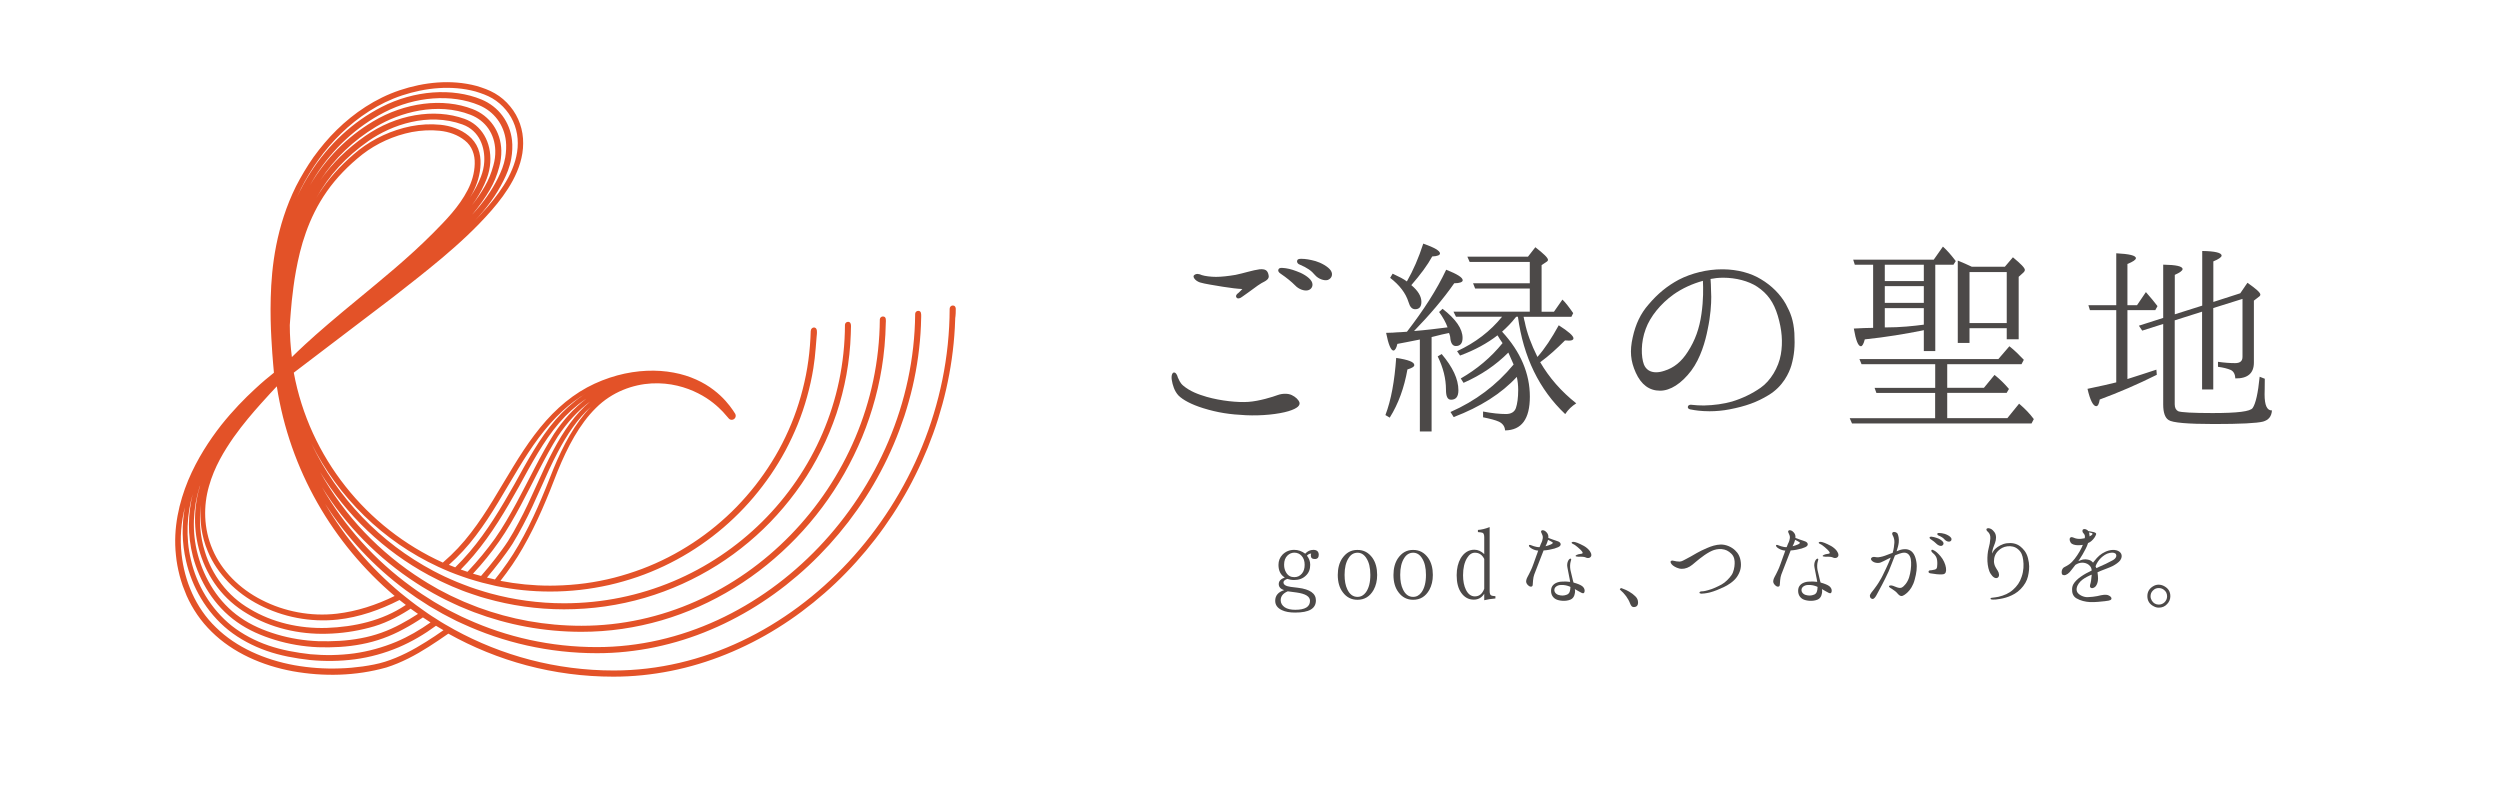 <?xml version="1.0" encoding="utf-8"?>
<!-- Generator: Adobe Illustrator 18.0.0, SVG Export Plug-In . SVG Version: 6.00 Build 0)  -->
<!DOCTYPE svg PUBLIC "-//W3C//DTD SVG 1.1//EN" "http://www.w3.org/Graphics/SVG/1.1/DTD/svg11.dtd">
<svg version="1.1" id="レイヤー_1" xmlns="http://www.w3.org/2000/svg" xmlns:xlink="http://www.w3.org/1999/xlink" x="0px"
	 y="0px" width="360px" height="114px" viewBox="0 0 360 114" style="enable-background:new 0 0 360 114;" xml:space="preserve">
<style type="text/css">
	.st0{fill:#4C4948;}
	.st1{fill:#E35228;}
</style>
<g>
	<g>
		<g>
			<path class="st0" d="M170.37,55.52c0.98,0.83,2.17,1.27,3.4,1.63c2.03,0.58,4.49,0.83,6.01,0.72c1.56-0.11,3.51-0.72,4.2-0.98
				c0.69-0.25,1.52-0.25,2.03,0c0.54,0.25,1.01,0.69,1.12,1.09c0.07,0.36-0.18,0.8-1.59,1.23c-1.45,0.43-3.8,0.69-6.15,0.58
				c-2.28-0.11-4.02-0.36-6.12-1.01c-1.74-0.54-2.93-1.2-3.55-1.81c-0.62-0.65-0.87-1.56-0.98-2.24c-0.11-0.65,0.07-1.05,0.29-1.09
				c0.29-0.04,0.51,0.4,0.58,0.72C169.76,54.65,169.9,55.12,170.37,55.52z M178.9,41.62c-0.8-0.04-1.59-0.14-2.82-0.33
				c-1.27-0.22-2.57-0.4-3.29-0.62c-0.72-0.25-1.05-0.8-0.87-1.01c0.33-0.33,0.76-0.22,1.16-0.04c0.43,0.14,1.3,0.25,2.03,0.25
				c0.72,0,1.77-0.11,2.82-0.29c1.09-0.22,2.53-0.69,3.44-0.8c0.83-0.07,1.16,0.14,1.3,0.8c0.18,0.62-0.4,0.87-1.01,1.19
				c-0.43,0.25-0.65,0.43-1.16,0.8c-0.47,0.33-1.12,0.83-1.56,1.12c-0.4,0.33-0.69,0.33-0.83,0.22c-0.22-0.22-0.11-0.4,0.04-0.58
				C178.32,42.23,178.9,41.62,178.9,41.62z M186.51,41.11c-0.54-0.54-1.2-1.09-2.1-1.7c-0.29-0.18-0.43-0.43-0.29-0.65
				c0.11-0.22,0.43-0.18,0.58-0.18c0.62,0.04,1.23,0.18,1.99,0.47c0.76,0.25,1.81,0.83,2.17,1.45c0.33,0.58,0.04,1.16-0.51,1.3
				C187.84,41.94,187.01,41.65,186.51,41.11z M189.37,39.62c-0.54-0.65-1.12-1.05-2.21-1.52c-0.33-0.11-0.47-0.43-0.33-0.65
				c0.07-0.18,0.4-0.18,0.58-0.18c0.58,0,1.23,0.11,2.03,0.33c0.76,0.22,1.85,0.8,2.21,1.38c0.36,0.58,0.07,1.16-0.47,1.34
				C190.7,40.46,189.84,40.17,189.37,39.62z"/>
			<path class="st0" d="M199.5,59.77c0.83-2.18,1.32-4.93,1.55-8.23c1.75,0.26,2.61,0.59,2.61,1.03c0,0.23-0.33,0.43-0.99,0.63
				c-0.46,2.61-1.29,4.93-2.55,6.94L199.5,59.77z M202.6,47.77c2.38-3.08,4.3-6.05,5.65-8.93c1.59,0.63,2.38,1.12,2.38,1.52
				c0,0.26-0.43,0.43-1.22,0.43c-1.59,2.28-3.54,4.56-5.79,6.88c1.65-0.13,3.27-0.33,4.83-0.53c-0.26-0.73-0.69-1.49-1.22-2.21
				l0.5-0.46c1.92,1.49,2.88,2.88,2.88,4.2c0,0.76-0.33,1.16-0.96,1.16c-0.43,0-0.69-0.33-0.79-0.99c0-0.17-0.03-0.46-0.2-0.89
				c-0.56,0.1-1.39,0.3-2.51,0.59v13.59h-1.69V48.89c-1.55,0.3-2.61,0.53-3.24,0.63c-0.13,0.63-0.36,0.96-0.56,0.96
				c-0.36,0-0.73-0.86-1.06-2.55c0.03,0,0.36,0,0.96-0.03c0.43-0.03,0.86-0.07,1.16-0.07L202.6,47.77z M204.95,35.08
				c1.59,0.56,2.41,1.03,2.41,1.42c0,0.23-0.36,0.4-1.12,0.43c-0.66,1.22-1.69,2.61-3.01,4.13c0.99,0.83,1.45,1.62,1.45,2.41
				c0,0.69-0.3,1.06-0.89,1.06c-0.46,0-0.76-0.33-0.96-1.02c-0.4-1.29-1.29-2.45-2.65-3.5l0.36-0.6c0.93,0.43,1.62,0.79,2.05,1.12
				C203.5,38.94,204.29,37.13,204.95,35.08z M207.6,50.98c1.59,1.89,2.41,3.6,2.41,5.22c0,0.93-0.36,1.36-1.06,1.36
				c-0.5,0-0.73-0.46-0.73-1.45c0-1.59-0.4-3.17-1.19-4.79L207.6,50.98z M220.29,44.89v-3.34h-7.87l-0.3-0.76h8.17v-3.07h-8.66
				l-0.33-0.76h8.73l1.06-1.36c1.19,0.93,1.82,1.52,1.82,1.82c0,0.1-0.07,0.17-0.13,0.23l-0.79,0.53v6.71h1.78l1.22-1.75
				c0.43,0.4,0.93,1.06,1.55,1.95l-0.26,0.53h-6.88c0.07,0.33,0.1,0.59,0.17,0.76c0.3,1.55,0.93,3.21,1.82,5.02
				c1.06-1.19,2.05-2.71,3.07-4.56c1.39,0.89,2.12,1.52,2.12,1.88c0,0.2-0.2,0.33-0.63,0.33c-0.26,0-0.43-0.03-0.59-0.03
				c-1.16,1.16-2.31,2.22-3.57,3.14c1.29,2.21,3.01,4.2,5.19,5.92c-0.63,0.4-1.16,0.89-1.59,1.55c-3.74-3.54-6.02-8.2-6.81-14.02
				h-0.23l-0.13,0.13c-0.56,0.73-1.22,1.39-1.92,2.02c2.68,2.91,4,6.05,4,9.36c0,3.21-1.19,4.83-3.57,4.86
				c-0.03-0.56-0.33-0.99-0.89-1.26c-0.5-0.23-1.29-0.43-2.28-0.63v-0.83c1.32,0.26,2.45,0.36,3.31,0.36c0.73,0,1.22-0.3,1.42-0.86
				c0.2-0.6,0.33-1.46,0.33-2.61c0-0.66-0.07-1.29-0.2-1.88c-2.22,2.41-5.26,4.33-9.09,5.79l-0.46-0.73
				c3.6-1.59,6.61-3.84,9.09-6.84c-0.17-0.36-0.4-0.93-0.76-1.72c-1.79,1.79-3.9,3.24-6.45,4.36l-0.4-0.63
				c2.31-1.32,4.33-3.01,6.02-5.09c-0.07-0.1-0.2-0.3-0.4-0.59c-0.13-0.26-0.26-0.4-0.33-0.53c-1.45,1.12-3.24,2.12-5.39,2.91
				l-0.43-0.63c2.64-1.22,4.79-2.88,6.48-4.96h-6.64l-0.36-0.73H220.29z"/>
			<path class="st0" d="M258.39,47.95c-0.13-1.83-0.53-2.87-1.23-4.16c-0.79-1.41-2.06-2.68-3.58-3.58
				c-1.44-0.89-3.36-1.4-5.41-1.43c-0.07,0-0.13,0-0.2,0c-2.12,0-4.39,0.55-6.23,1.5c-1.67,0.9-3.02,2-4.35,3.57
				c-1.14,1.3-1.86,2.81-2.28,4.73c-0.44,1.96-0.32,3.39,0.44,5.08c0.78,1.73,1.95,2.6,3.5,2.6c1.48,0,3.07-1.02,4.48-2.87
				c1.37-1.83,2.05-4.27,2.38-5.98c0.42-1.96,0.51-3.62,0.51-4.66c-0.01-0.29-0.02-0.61-0.03-0.92c-0.01-0.59-0.03-1.21-0.07-1.66
				c0.15-0.02,0.31-0.05,0.46-0.07c0.13-0.02,0.26-0.04,0.38-0.06c0.32-0.03,0.65-0.05,0.98-0.05c1.83,0,3.66,0.48,4.89,1.29
				c1.5,1,2.39,2.25,2.97,4.18c0.6,2,0.75,3.82,0.44,5.58c-0.32,1.87-1.48,3.8-2.9,4.79c-1.21,0.85-2.64,1.54-4.12,1.99
				c-1.2,0.34-2.6,0.54-4.06,0.57c-0.58,0-1.2-0.03-1.79-0.1c-0.03,0-0.06-0.01-0.09-0.01c-0.25,0-0.43,0.14-0.43,0.31
				c-0.01,0.07,0,0.14,0.05,0.2c0.08,0.1,0.24,0.17,0.46,0.19c0.44,0.09,1.36,0.24,2.6,0.24c0.97,0,1.94-0.09,2.88-0.27
				c2.38-0.46,3.96-1.04,5.61-2.04c2.13-1.27,2.99-3.24,3.31-4.3C258.38,51.11,258.49,49.89,258.39,47.95z M245.01,45.2
				c-0.29,2.09-0.91,3.82-1.96,5.44c-0.92,1.45-2,2.33-3.4,2.76c-0.42,0.14-0.81,0.21-1.17,0.21c-0.85,0-1.46-0.39-1.76-1.13
				c-0.4-1.08-0.48-3.14,0.27-5.13c0.64-1.76,2.14-3.62,4.02-4.96c1.22-0.86,2.68-1.53,4.21-1.95
				C245.27,41.53,245.3,43.19,245.01,45.2z"/>
			<path class="st0" d="M280.4,52.43v3.41h5.29l1.52-1.85c0.76,0.59,1.46,1.29,2.08,2.02l-0.33,0.56h-8.56v3.64h8.66l1.69-2.08
				c0.86,0.73,1.55,1.45,2.12,2.22l-0.33,0.63h-25.85l-0.33-0.76h12.3v-3.64h-8.46l-0.26-0.73h8.73v-3.41h-10.61l-0.3-0.73h20
				l1.59-1.85c0.76,0.59,1.42,1.26,2.08,1.95l-0.33,0.63H280.4z M278.68,38.12v12.43h-1.65v-3.01l-0.3,0.07
				c-2.35,0.46-5.03,0.93-8.2,1.26c-0.17,0.66-0.36,0.99-0.56,0.99c-0.4,0-0.73-0.86-1.02-2.55l1.49-0.07l1.29-0.03v-9.09h-2.64
				l-0.23-0.73h11.6l1.32-1.88c0.63,0.56,1.22,1.26,1.85,2.08l-0.33,0.53H278.68z M277.03,38.12h-5.62v2.35h5.62V38.12z
				 M277.03,43.61v-2.41h-5.62v2.41H277.03z M277.03,44.37h-5.62v2.78h0.1c2.18,0,4-0.2,5.52-0.4V44.37z M288.7,38.41l1.16-1.36
				c1.12,0.93,1.72,1.52,1.72,1.82c0,0.13-0.1,0.3-0.3,0.46l-0.59,0.53v8.99h-1.72v-1.59h-5.36v2.12h-1.69V37.52
				c0.73,0.3,1.39,0.59,2.02,0.89H288.7z M283.61,39.18v7.34h5.36v-7.34H283.61z"/>
			<path class="st0" d="M306.35,44.66v9.92c1.38-0.45,2.76-0.87,4.17-1.35l0.06,0.74c-2.7,1.35-5.46,2.54-8.22,3.56
				c-0.1,0.64-0.26,0.96-0.51,0.96c-0.42,0-0.87-0.83-1.25-2.5c1.89-0.39,3.27-0.71,4.14-0.93v-10.4h-3.79l-0.22-0.71h4.01v-7.48
				c1.89,0.1,2.83,0.32,2.83,0.71c0,0.22-0.42,0.51-1.22,0.83v5.94h1.38l1.28-1.89c0.67,0.77,1.22,1.41,1.67,2.02l-0.32,0.58H306.35
				z M313.16,46.13v12.1c0,0.51,0.19,0.83,0.51,0.99c0.42,0.16,2.05,0.26,4.94,0.26c3.56,0,5.46-0.22,5.78-0.74
				c0.42-0.61,0.77-2.12,1-4.49l0.74,0.29c0,1.28-0.03,2.05-0.03,2.25c0,1.57,0.35,2.34,1.06,2.31c-0.06,0.87-0.48,1.38-1.28,1.61
				c-0.9,0.23-3.24,0.35-7.06,0.35c-3.79,0-6-0.19-6.55-0.58c-0.51-0.32-0.77-1.09-0.77-2.22V46.65l-3.02,0.96l-0.48-0.71l3.5-1.12
				v-7.67c1.86,0.03,2.79,0.23,2.79,0.64c0,0.22-0.39,0.51-1.12,0.83v5.68l3.95-1.25v-7.87c1.86,0.03,2.79,0.26,2.79,0.67
				c0,0.22-0.42,0.51-1.19,0.83v5.84l3.88-1.25l1.03-1.51c1.25,0.87,1.86,1.41,1.86,1.7c0,0.1-0.06,0.22-0.22,0.32l-0.71,0.55v8.92
				c0,1.54-0.9,2.31-2.67,2.28c-0.03-0.61-0.26-1.03-0.67-1.22c-0.45-0.19-1.06-0.35-1.83-0.45V52.1c0.9,0.13,1.73,0.19,2.47,0.19
				c0.71,0,1.06-0.29,1.06-0.9v-8.35l-4.21,1.32v11.72h-1.61v-11.2L313.16,46.13z"/>
		</g>
	</g>
	<g>
		<path class="st0" d="M184.1,81.34c0-0.57,0.19-1.06,0.58-1.47c0.46-0.46,1.01-0.69,1.69-0.69c0.57,0,1.1,0.19,1.58,0.55
			c0.33-0.36,0.71-0.55,1.18-0.55c0.5,0,0.77,0.25,0.77,0.72c0,0.39-0.19,0.6-0.57,0.6c-0.39,0-0.57-0.17-0.57-0.52
			c0-0.11,0.02-0.21,0.05-0.27c-0.25,0-0.46,0.13-0.61,0.31c0.31,0.39,0.47,0.82,0.47,1.31c0,0.65-0.2,1.17-0.65,1.58
			c-0.43,0.41-0.98,0.61-1.67,0.61c-0.36,0-0.69-0.06-0.98-0.16c-0.36,0.13-0.55,0.3-0.55,0.5c0,0.35,0.35,0.55,1.04,0.65l1.06,0.13
			c1.72,0.21,2.57,0.82,2.57,1.81c0,1.2-0.99,1.76-2.99,1.76c-0.79,0-1.4-0.11-1.91-0.35c-0.65-0.31-0.96-0.76-0.96-1.35
			c0-0.74,0.43-1.26,1.28-1.53c-0.52-0.17-0.77-0.47-0.77-0.88c0-0.43,0.3-0.74,0.87-0.94C184.4,82.79,184.1,82.17,184.1,81.34z
			 M185.44,85.15c-0.68,0.28-1.02,0.71-1.02,1.28c0,0.43,0.21,0.76,0.58,1.02c0.38,0.25,0.9,0.36,1.51,0.36
			c1.42,0,2.13-0.43,2.13-1.29c0-0.63-0.65-1.02-1.92-1.2L185.44,85.15z M185.41,79.98c-0.33,0.31-0.5,0.76-0.5,1.34
			c0,0.46,0.11,0.82,0.3,1.13c0.27,0.46,0.66,0.66,1.17,0.66c0.46,0,0.8-0.17,1.1-0.52c0.27-0.32,0.39-0.74,0.39-1.26
			c0-0.54-0.14-0.96-0.44-1.29c-0.27-0.3-0.63-0.46-1.06-0.46C186.01,79.59,185.69,79.72,185.41,79.98z"/>
		<path class="st0" d="M197.65,80.36c0.44,0.63,0.66,1.46,0.66,2.43c0,0.83-0.17,1.54-0.51,2.16c-0.54,0.95-1.31,1.42-2.33,1.42
			c-0.86,0-1.57-0.36-2.09-1.06c-0.5-0.65-0.74-1.48-0.74-2.52c0-0.96,0.22-1.76,0.64-2.39c0.56-0.8,1.25-1.21,2.17-1.21
			C196.37,79.18,197.09,79.57,197.65,80.36z M194.18,80.39c-0.37,0.58-0.56,1.37-0.56,2.39c0,0.85,0.13,1.54,0.39,2.08
			c0.34,0.73,0.83,1.09,1.47,1.09c0.49,0,0.89-0.22,1.21-0.66c0.42-0.58,0.64-1.42,0.64-2.5c0-1.04-0.19-1.83-0.57-2.41
			c-0.32-0.52-0.76-0.79-1.26-0.79C194.94,79.59,194.5,79.86,194.18,80.39z"/>
		<path class="st0" d="M205.67,80.36c0.44,0.63,0.66,1.46,0.66,2.43c0,0.83-0.17,1.54-0.51,2.16c-0.54,0.95-1.31,1.42-2.33,1.42
			c-0.86,0-1.57-0.36-2.09-1.06c-0.5-0.65-0.74-1.48-0.74-2.52c0-0.96,0.22-1.76,0.64-2.39c0.56-0.8,1.25-1.21,2.17-1.21
			C204.39,79.18,205.11,79.57,205.67,80.36z M202.19,80.39c-0.37,0.58-0.56,1.37-0.56,2.39c0,0.85,0.13,1.54,0.39,2.08
			c0.34,0.73,0.83,1.09,1.47,1.09c0.49,0,0.89-0.22,1.21-0.66c0.42-0.58,0.64-1.42,0.64-2.5c0-1.04-0.19-1.83-0.57-2.41
			c-0.32-0.52-0.76-0.79-1.26-0.79C202.95,79.59,202.51,79.86,202.19,80.39z"/>
		<path class="st0" d="M212.82,76.31c0.49-0.03,1.06-0.16,1.69-0.41v9.23c0,0.33,0.08,0.54,0.22,0.61c0.09,0.05,0.3,0.1,0.61,0.11
			v0.33c-0.58,0.05-1.12,0.13-1.61,0.25v-0.93c-0.36,0.57-0.87,0.85-1.51,0.85c-0.74,0-1.34-0.33-1.8-0.98
			c-0.44-0.61-0.66-1.46-0.66-2.54c0-0.99,0.21-1.8,0.57-2.43c0.49-0.82,1.15-1.24,1.98-1.24c0.52,0,0.99,0.22,1.42,0.63v-2.43
			c0-0.35-0.08-0.55-0.22-0.63c-0.11-0.05-0.35-0.09-0.69-0.11V76.31z M213.73,80.49c-0.3-0.6-0.74-0.9-1.34-0.9
			c-0.44,0-0.82,0.25-1.13,0.76c-0.38,0.61-0.58,1.45-0.58,2.49c0,0.83,0.14,1.53,0.41,2.08c0.31,0.63,0.74,0.96,1.29,0.96
			c0.63,0,1.07-0.36,1.35-1.1V80.49z"/>
		<path class="st0" d="M219.8,83.94c-0.1-0.24,0.01-0.57,0.15-0.84c0.15-0.26,0.28-0.54,0.47-0.93c0.21-0.37,0.59-1.52,0.79-2.07
			c0.1-0.23,0.19-0.53,0.29-0.82c-0.06-0.01-0.13-0.01-0.19-0.01c-0.32-0.06-0.57-0.16-0.85-0.34c-0.22-0.15-0.35-0.32-0.28-0.43
			c0.07-0.09,0.31,0,0.43,0.06c0.18,0.07,0.34,0.13,0.65,0.19c0.12,0.03,0.25,0.04,0.44,0.04c0.06-0.19,0.13-0.34,0.18-0.46
			c0.19-0.37,0.25-0.6,0.28-0.85c0.04-0.25-0.09-0.54-0.18-0.72c-0.1-0.18-0.09-0.28,0.01-0.37c0.12-0.1,0.41,0,0.54,0.1
			c0.13,0.12,0.29,0.23,0.4,0.54c0.04,0.13,0.04,0.26,0.03,0.43c0.09,0.03,0.16,0.06,0.25,0.09c0.21,0.07,0.51,0.21,0.82,0.29
			c0.31,0.09,0.5,0.18,0.6,0.29c0.12,0.12,0.15,0.31,0.03,0.46c-0.12,0.15-0.37,0.26-0.82,0.4c-0.47,0.13-1,0.24-1.52,0.27
			c-0.01,0-0.03,0-0.04,0c0,0.03-0.01,0.06-0.03,0.07c-0.07,0.19-0.44,1.15-0.62,1.59c-0.16,0.43-0.56,1.43-0.71,1.84
			c-0.16,0.41-0.19,1.19-0.21,1.46c-0.02,0.27-0.25,0.31-0.46,0.21C220.08,84.33,219.9,84.17,219.8,83.94z M222.55,78.66
			c0.27-0.06,0.5-0.15,0.75-0.25c0.22-0.09,0.32-0.21,0.31-0.25c-0.01-0.06-0.16-0.13-0.28-0.21c-0.09-0.04-0.27-0.13-0.41-0.22
			c-0.03,0.13-0.09,0.26-0.13,0.4C222.73,78.27,222.66,78.47,222.55,78.66z M226.1,83.79c-0.03-0.26-0.09-0.5-0.13-0.71
			c-0.07-0.41-0.19-0.97-0.26-1.35c-0.09-0.38-0.01-0.75,0.1-0.97c0.1-0.21,0.29-0.37,0.38-0.31c0.12,0.06,0.04,0.21-0.03,0.47
			c-0.07,0.28-0.1,0.71-0.02,1.15c0.09,0.44,0.25,1.1,0.38,1.6c0.03,0.07,0.04,0.15,0.07,0.22c0.57,0.15,0.99,0.34,1.13,0.44
			c0.16,0.09,0.37,0.28,0.44,0.53c0.07,0.26,0,0.51-0.13,0.56c-0.15,0.04-0.35-0.07-0.69-0.27c-0.16-0.09-0.35-0.21-0.56-0.32
			c0.02,0.12,0.03,0.22,0.03,0.28c0,0.25-0.06,0.96-0.63,1.22c-0.72,0.32-1.68,0.19-2.13-0.04c-0.46-0.24-0.78-0.74-0.68-1.46
			c0.09-0.59,0.62-0.99,1.4-1.07C225.27,83.72,225.67,83.73,226.1,83.79z M226.08,84.48c-0.4-0.16-0.77-0.27-1.34-0.24
			c-0.46,0.01-0.88,0.29-0.91,0.65c-0.04,0.32,0.18,0.65,0.59,0.78c0.43,0.13,0.81,0.12,1.21-0.04c0.4-0.15,0.49-0.56,0.51-1.07
			c0-0.01,0-0.03,0-0.03C226.11,84.51,226.1,84.5,226.08,84.48z M229.13,79.74c0.1,0.31-0.07,0.49-0.21,0.56
			c-0.12,0.07-0.37,0.07-0.49,0.01c-0.12-0.06-0.28-0.12-0.47-0.13c-0.18-0.03-0.41-0.01-0.68-0.01c-0.28-0.01-0.4-0.06-0.4-0.12
			c0-0.03,0.06-0.1,0.18-0.15c0.12-0.06,0.35-0.13,0.6-0.15c0.23-0.01,0.31-0.12,0.19-0.28c-0.12-0.19-0.38-0.44-0.68-0.69
			c-0.29-0.25-0.53-0.41-0.68-0.46c-0.15-0.06-0.21-0.16-0.16-0.22c0.07-0.09,0.28-0.09,0.51-0.03c0.22,0.06,0.4,0.13,0.74,0.29
			c0.35,0.16,0.71,0.35,0.99,0.6C228.86,79.22,229.01,79.42,229.13,79.74z"/>
		<path class="st0" d="M233.4,84.67c0.87,0.28,1.57,0.68,2.1,1.21c0.27,0.26,0.38,0.56,0.38,0.88c0,0.44-0.22,0.66-0.63,0.66
			c-0.24,0-0.38-0.18-0.51-0.5c-0.27-0.74-0.78-1.43-1.49-2.03L233.4,84.67z"/>
		<path class="st0" d="M249.79,81.18c0.02-0.41-0.03-1-0.45-1.42c-0.45-0.45-0.86-0.63-1.42-0.69c-0.48-0.05-1.05,0.08-1.41,0.25
			c-0.39,0.17-1.02,0.56-1.39,0.86c-0.41,0.28-0.98,0.78-1.42,1.14c-0.47,0.39-1.05,0.61-1.53,0.59c-0.48,0-1-0.27-1.27-0.48
			c-0.27-0.22-0.41-0.5-0.31-0.61c0.13-0.16,0.31-0.09,0.45-0.06c0.23,0.06,0.52,0.11,0.84,0.11c0.33-0.02,0.62-0.23,0.89-0.36
			c0.27-0.12,1.17-0.64,1.56-0.87c0.39-0.22,0.94-0.5,1.5-0.73c0.58-0.25,1.24-0.48,1.97-0.5c0.77,0,1.53,0.34,2.05,0.83
			c0.47,0.44,0.75,0.97,0.83,1.75c0.08,0.75-0.11,1.44-0.58,2.11c-0.47,0.66-1.27,1.16-1.89,1.45c-0.61,0.28-1.31,0.59-2.02,0.77
			c-0.55,0.13-1.02,0.17-1.19,0.17c-0.17-0.02-0.28-0.06-0.28-0.14c0-0.08,0.08-0.17,0.25-0.19c0.16-0.02,0.33,0.02,0.98-0.17
			c0.67-0.17,1.42-0.53,1.97-0.83c0.52-0.28,1.11-0.89,1.41-1.33C249.64,82.4,249.78,81.66,249.79,81.18z"/>
		<path class="st0" d="M255.38,83.94c-0.1-0.24,0.01-0.57,0.15-0.84c0.15-0.26,0.28-0.54,0.47-0.93c0.21-0.37,0.59-1.52,0.79-2.07
			c0.1-0.23,0.19-0.53,0.29-0.82c-0.06-0.01-0.13-0.01-0.19-0.01c-0.32-0.06-0.57-0.16-0.85-0.34c-0.22-0.15-0.35-0.32-0.28-0.43
			c0.07-0.09,0.31,0,0.43,0.06c0.18,0.07,0.34,0.13,0.65,0.19c0.12,0.03,0.25,0.04,0.44,0.04c0.06-0.19,0.13-0.34,0.18-0.46
			c0.19-0.37,0.25-0.6,0.28-0.85c0.04-0.25-0.09-0.54-0.18-0.72c-0.1-0.18-0.09-0.28,0.01-0.37c0.12-0.1,0.41,0,0.54,0.1
			c0.13,0.12,0.29,0.23,0.4,0.54c0.04,0.13,0.04,0.26,0.03,0.43c0.09,0.03,0.16,0.06,0.25,0.09c0.21,0.07,0.51,0.21,0.82,0.29
			c0.31,0.09,0.5,0.18,0.6,0.29c0.12,0.12,0.15,0.31,0.03,0.46c-0.12,0.15-0.37,0.26-0.82,0.4c-0.47,0.13-1,0.24-1.52,0.27
			c-0.01,0-0.03,0-0.04,0c0,0.03-0.01,0.06-0.03,0.07c-0.07,0.19-0.44,1.15-0.62,1.59c-0.16,0.43-0.56,1.43-0.71,1.84
			c-0.16,0.41-0.19,1.19-0.21,1.46c-0.02,0.27-0.25,0.31-0.46,0.21C255.66,84.33,255.49,84.17,255.38,83.94z M258.13,78.66
			c0.27-0.06,0.5-0.15,0.75-0.25c0.22-0.09,0.32-0.21,0.31-0.25c-0.01-0.06-0.16-0.13-0.28-0.21c-0.09-0.04-0.27-0.13-0.41-0.22
			c-0.03,0.13-0.09,0.26-0.13,0.4C258.31,78.27,258.24,78.47,258.13,78.66z M261.68,83.79c-0.03-0.26-0.09-0.5-0.13-0.71
			c-0.07-0.41-0.19-0.97-0.26-1.35c-0.09-0.38-0.01-0.75,0.1-0.97c0.1-0.21,0.29-0.37,0.38-0.31c0.12,0.06,0.04,0.21-0.03,0.47
			c-0.07,0.28-0.1,0.71-0.02,1.15c0.09,0.44,0.25,1.1,0.38,1.6c0.03,0.07,0.04,0.15,0.07,0.22c0.57,0.15,0.99,0.34,1.13,0.44
			c0.16,0.09,0.37,0.28,0.44,0.53c0.07,0.26,0,0.51-0.13,0.56c-0.15,0.04-0.35-0.07-0.69-0.27c-0.16-0.09-0.35-0.21-0.56-0.32
			c0.02,0.12,0.03,0.22,0.03,0.28c0,0.25-0.06,0.96-0.63,1.22c-0.72,0.32-1.68,0.19-2.13-0.04c-0.46-0.24-0.78-0.74-0.68-1.46
			c0.09-0.59,0.62-0.99,1.4-1.07C260.86,83.72,261.25,83.73,261.68,83.79z M261.67,84.48c-0.4-0.16-0.77-0.27-1.34-0.24
			c-0.46,0.01-0.88,0.29-0.91,0.65c-0.04,0.32,0.18,0.65,0.59,0.78c0.43,0.13,0.81,0.12,1.21-0.04c0.4-0.15,0.49-0.56,0.51-1.07
			c0-0.01,0-0.03,0-0.03C261.7,84.51,261.68,84.5,261.67,84.48z M264.71,79.74c0.1,0.31-0.07,0.49-0.21,0.56
			c-0.12,0.07-0.37,0.07-0.49,0.01c-0.12-0.06-0.28-0.12-0.47-0.13c-0.18-0.03-0.41-0.01-0.68-0.01c-0.28-0.01-0.4-0.06-0.4-0.12
			c0-0.03,0.06-0.1,0.18-0.15c0.12-0.06,0.35-0.13,0.6-0.15c0.23-0.01,0.31-0.12,0.19-0.28c-0.12-0.19-0.38-0.44-0.68-0.69
			c-0.29-0.25-0.53-0.41-0.68-0.46c-0.15-0.06-0.21-0.16-0.16-0.22c0.07-0.09,0.28-0.09,0.51-0.03c0.22,0.06,0.4,0.13,0.74,0.29
			c0.35,0.16,0.71,0.35,0.99,0.6C264.45,79.22,264.59,79.42,264.71,79.74z"/>
		<path class="st0" d="M271.58,81.88c0.22-0.47,0.49-1.06,0.69-1.59c-0.21,0.1-0.4,0.21-0.53,0.26c-0.29,0.15-0.68,0.35-0.91,0.44
			c-0.22,0.1-0.6,0.12-0.97-0.03c-0.35-0.16-0.49-0.41-0.43-0.54c0.07-0.18,0.31-0.25,0.49-0.22c0.21,0.04,0.47,0.09,0.87,0
			c0.4-0.07,0.91-0.27,1.26-0.41c0.12-0.04,0.29-0.12,0.49-0.18c0.18-0.59,0.22-1.09,0.25-1.46c0.03-0.38-0.09-0.77-0.19-0.96
			c-0.1-0.19-0.22-0.4-0.03-0.54c0.19-0.13,0.6,0.01,0.69,0.23c0.1,0.25,0.22,0.65,0.16,1.24c-0.04,0.37-0.16,0.82-0.31,1.27
			c0.16-0.07,0.29-0.12,0.37-0.15c0.27-0.1,0.79-0.25,1.32-0.09c0.72,0.22,1.03,0.96,1.16,1.78c0.13,0.81,0.01,1.59-0.24,2.52
			c-0.23,0.9-0.65,1.47-1,1.82c-0.27,0.26-0.66,0.56-0.9,0.56c-0.24,0-0.41-0.18-0.59-0.38c-0.16-0.21-0.46-0.43-0.71-0.59
			c-0.26-0.16-0.54-0.31-0.51-0.44c0.04-0.13,0.29-0.16,0.59-0.06c0.22,0.07,0.9,0.44,1.25,0.25c0.35-0.18,0.82-0.72,1.06-1.46
			c0.22-0.72,0.32-1.54,0.29-2.18c-0.01-0.65-0.23-1.16-0.65-1.32c-0.41-0.18-0.99,0.06-1.43,0.23c-0.07,0.03-0.16,0.06-0.24,0.1
			c-0.03,0.06-0.04,0.1-0.07,0.16c-0.26,0.63-0.56,1.49-0.84,2.13c-0.29,0.65-0.65,1.34-0.94,1.91c-0.21,0.41-0.66,1.24-0.81,1.51
			c-0.15,0.28-0.38,0.6-0.59,0.56c-0.19-0.03-0.37-0.16-0.37-0.46c0-0.21,0.34-0.63,0.6-0.94c0.23-0.31,0.6-0.81,0.84-1.25
			C270.97,83.2,271.26,82.53,271.58,81.88z M280.22,81.77c0.07,0.54-0.04,0.82-0.34,0.91c-0.29,0.07-0.69,0.03-0.97,0.01
			c-0.28-0.03-0.77-0.1-0.94-0.13c-0.18-0.04-0.28-0.13-0.26-0.24c0-0.09,0.09-0.19,0.22-0.19c0.13,0,0.29-0.03,0.44-0.06
			c0.13-0.02,0.37-0.06,0.47-0.18c0.1-0.12,0.12-0.31,0.13-0.66c0.01-0.35-0.02-0.74-0.16-1.02c-0.15-0.28-0.34-0.47-0.53-0.62
			c-0.1-0.09-0.25-0.26-0.13-0.4c0.09-0.07,0.25,0.01,0.43,0.12c0.18,0.1,0.46,0.32,0.85,0.78
			C279.85,80.57,280.15,81.25,280.22,81.77z M278.87,78.32c-0.22-0.22-0.49-0.44-0.87-0.69c-0.12-0.09-0.18-0.19-0.12-0.28
			c0.06-0.07,0.18-0.07,0.25-0.07c0.24,0.02,0.5,0.09,0.79,0.19c0.31,0.1,0.75,0.34,0.9,0.6c0.13,0.23,0,0.46-0.22,0.53
			C279.4,78.66,279.07,78.52,278.87,78.32z M280.03,77.7c-0.22-0.26-0.47-0.41-0.91-0.6c-0.12-0.06-0.19-0.19-0.13-0.28
			c0.04-0.07,0.18-0.07,0.25-0.07c0.22,0,0.5,0.04,0.81,0.13c0.31,0.1,0.75,0.32,0.9,0.56c0.16,0.25,0.03,0.49-0.18,0.54
			C280.56,78.05,280.22,77.92,280.03,77.7z"/>
		<path class="st0" d="M291.11,83.07c0.31-0.87,0.32-1.74,0.23-2.42c-0.09-0.67-0.26-1.14-0.72-1.54c-0.46-0.41-1.04-0.51-1.58-0.44
			c-0.54,0.07-0.96,0.32-1.26,0.61c-0.46,0.43-0.65,0.96-0.65,1.54c0,0.62,0.36,1.07,0.55,1.38c0.19,0.29,0.3,0.81-0.03,1
			c-0.33,0.17-0.71-0.12-1-0.58c-0.29-0.45-0.42-1.14-0.46-1.8c-0.03-0.67,0.04-1.36,0.17-1.84c0.13-0.46,0.22-0.96,0.25-1.44
			c0.03-0.45-0.13-0.75-0.33-0.94c-0.17-0.14-0.26-0.27-0.23-0.41c0.04-0.13,0.28-0.16,0.45-0.1c0.19,0.06,0.36,0.1,0.7,0.54
			c0.32,0.43,0.26,1.07,0.09,1.54c-0.17,0.48-0.45,1.03-0.41,1.54c0.09-0.23,0.23-0.49,0.48-0.71c0.32-0.29,0.93-0.68,1.61-0.77
			c0.68-0.09,1.38,0,1.96,0.46c0.42,0.35,0.88,0.81,1.1,1.68c0.23,0.91,0.2,1.49,0.09,2.17s-0.29,1.22-0.77,1.85
			c-0.49,0.64-1.06,1.06-1.65,1.33c-0.61,0.29-1.14,0.43-1.68,0.52c-0.52,0.1-0.87,0.12-1.07,0.1c-0.22,0-0.32-0.07-0.32-0.13
			c0.01-0.07,0.07-0.13,0.26-0.14c0.26-0.03,0.55-0.06,0.88-0.13c0.84-0.2,1.52-0.49,2.12-1.03
			C290.46,84.39,290.85,83.87,291.11,83.07z"/>
		<path class="st0" d="M305.31,80.69c-0.22,0.29-0.65,0.59-1.09,0.82c-0.43,0.22-1.15,0.46-1.71,0.69
			c-0.15,0.06-0.31,0.13-0.47,0.21c0.01,0.16,0.04,0.34,0.06,0.51c0.06,0.57-0.03,1-0.18,1.28c-0.13,0.28-0.34,0.44-0.6,0.49
			c-0.31,0.03-0.43-0.21-0.34-0.5c0.1-0.29,0.19-0.84,0.22-1.35c0-0.03,0-0.06,0-0.09c-0.25,0.1-0.49,0.21-0.69,0.32
			c-0.46,0.25-0.85,0.5-1.18,0.96c-0.25,0.35-0.44,0.9-0.16,1.31c0.28,0.37,0.87,0.66,1.44,0.65c0.6-0.03,0.97-0.07,1.38-0.15
			c0.4-0.09,0.76-0.18,0.99-0.19c0.44-0.03,0.63,0.04,0.9,0.23c0.23,0.18,0.23,0.43,0.01,0.53c-0.1,0.06-0.28,0.1-0.79,0.16
			c-0.5,0.06-1.46,0.16-2.12,0.13c-0.68-0.03-1.41-0.21-1.97-0.54c-0.49-0.29-0.65-0.77-0.63-1.32c0.01-0.54,0.26-0.91,0.63-1.28
			c0.35-0.35,0.85-0.69,1.38-0.99c0.25-0.13,0.53-0.28,0.81-0.41c-0.01-0.23-0.06-0.41-0.19-0.59c-0.24-0.34-0.63-0.49-0.94-0.53
			c-0.29-0.04-0.63,0-0.94,0.15c-0.1,0.04-0.18,0.09-0.27,0.15c-0.19,0.25-0.38,0.47-0.56,0.72c-0.35,0.5-0.75,0.77-1.07,0.77
			c-0.32-0.02-0.35-0.21-0.35-0.47c0-0.25,0.12-0.51,0.31-0.65c0.22-0.12,0.47-0.24,0.75-0.43c0.57-0.4,1.09-1.13,1.53-1.88
			c0.22-0.38,0.35-0.66,0.46-0.94c-0.12,0.01-0.23,0.03-0.35,0.04c-0.46,0.04-0.9,0-1.22-0.19c-0.31-0.21-0.4-0.66-0.28-0.84
			c0.18-0.24,0.43-0.07,0.75,0.04c0.31,0.1,0.71,0.13,1.16,0.03c0.07-0.01,0.15-0.03,0.22-0.04c0.07-0.41-0.04-0.54-0.19-0.71
			c-0.18-0.18-0.18-0.41-0.09-0.53c0.1-0.09,0.32-0.12,0.56,0.02c0.09,0.04,0.15,0.1,0.21,0.19c0.21,0.03,0.46,0.09,0.54,0.1
			c0.13,0.01,0.43,0.09,0.54,0.18c0.13,0.1,0.06,0.23-0.06,0.47c-0.1,0.22-0.44,0.65-0.78,0.85c-0.09,0.06-0.18,0.1-0.26,0.13
			c-0.09,0.29-0.22,0.6-0.35,0.84c-0.32,0.63-0.53,0.97-0.9,1.54c-0.04,0.07-0.09,0.15-0.15,0.22c0.12-0.04,0.25-0.1,0.34-0.13
			c0.32-0.13,0.65-0.16,1-0.09c0.32,0.05,0.56,0.18,0.78,0.44c0.06-0.07,0.12-0.18,0.19-0.24c0.49-0.63,0.91-1.01,1.57-1.32
			c0.66-0.31,1.5-0.4,2.02-0.03C305.71,79.82,305.52,80.39,305.31,80.69z M300.88,77.24c0.07-0.04,0.13-0.07,0.19-0.1
			c0.22-0.12,0.29-0.26,0.25-0.31c-0.04-0.06-0.15-0.1-0.35-0.13c-0.06-0.02-0.12-0.02-0.16-0.03c0.04,0.12,0.07,0.24,0.07,0.37
			C300.9,77.1,300.9,77.16,300.88,77.24z M304.7,79.8c-0.09-0.16-0.4-0.29-0.91-0.18c-0.5,0.1-0.9,0.4-1.24,0.71
			c-0.31,0.29-0.65,0.78-0.79,1.22c0.04,0.09,0.09,0.19,0.12,0.26c0.13-0.04,0.25-0.12,0.38-0.18c0.62-0.26,1.32-0.59,1.93-0.93
			C304.8,80.39,304.8,79.98,304.7,79.8z"/>
		<path class="st0" d="M311.72,84.45c0.54,0.32,0.81,0.78,0.81,1.41c0,0.41-0.16,0.81-0.47,1.13c-0.32,0.35-0.72,0.51-1.19,0.51
			c-0.26,0-0.49-0.06-0.71-0.18c-0.63-0.31-0.94-0.81-0.94-1.47c0-0.6,0.26-1.07,0.78-1.4c0.28-0.18,0.56-0.26,0.85-0.26
			C311.18,84.2,311.46,84.29,311.72,84.45z M310,85.06c-0.22,0.22-0.32,0.49-0.32,0.81c0,0.22,0.07,0.43,0.19,0.63
			c0.23,0.37,0.57,0.56,1,0.56c0.29,0,0.56-0.1,0.78-0.29c0.27-0.25,0.41-0.54,0.41-0.9c0-0.4-0.16-0.74-0.5-0.97
			c-0.21-0.15-0.44-0.22-0.69-0.22C310.54,84.67,310.25,84.79,310,85.06z"/>
	</g>
	<path class="st1" d="M137.63,44.43c-0.03-0.24-0.13-0.44-0.43-0.44c-0.24,0-0.44,0.2-0.45,0.46c-0.07,27.76-22.64,52.09-48.36,52.1
		c-8.31,0-16.14-2.14-22.98-5.89c-0.26-0.14-0.51-0.3-0.77-0.44c-0.38-0.22-0.76-0.42-1.12-0.65c-0.25-0.16-0.5-0.32-0.75-0.48
		c-0.37-0.23-0.74-0.46-1.1-0.71c-0.24-0.16-0.47-0.33-0.71-0.5c-0.35-0.24-0.69-0.48-1.03-0.74c-0.24-0.17-0.47-0.35-0.7-0.53
		c-0.28-0.22-0.56-0.44-0.84-0.66c-0.24-0.19-0.48-0.38-0.71-0.57c-4.32-3.6-8-7.95-10.87-12.84c3.08,4.82,7.02,9.04,11.61,12.44
		c0.25,0.18,0.5,0.36,0.75,0.53c0.28,0.2,0.56,0.41,0.85,0.6c0.25,0.17,0.51,0.32,0.76,0.49c0.35,0.23,0.7,0.46,1.05,0.68
		c0.25,0.15,0.51,0.29,0.76,0.44c0.38,0.22,0.75,0.44,1.13,0.65c0.26,0.14,0.53,0.28,0.8,0.42c0.41,0.21,0.81,0.43,1.22,0.63
		c0.27,0.13,0.54,0.25,0.81,0.37c5.91,2.73,12.48,4.27,19.41,4.27c1.41,0,2.82-0.07,4.22-0.22c1.4-0.15,2.79-0.36,4.16-0.65
		c1.37-0.29,2.72-0.64,4.06-1.06c1.33-0.42,2.65-0.9,3.93-1.45c1.29-0.54,2.56-1.15,3.79-1.81c1.24-0.66,2.45-1.38,3.62-2.15
		c1.18-0.77,2.33-1.6,3.44-2.47c1.11-0.88,2.19-1.8,3.23-2.77c1.04-0.97,2.04-1.99,3-3.04c0.96-1.06,1.88-2.16,2.75-3.29
		c0.87-1.14,1.7-2.31,2.48-3.52c0.78-1.21,1.51-2.46,2.18-3.73c0.68-1.28,1.3-2.58,1.87-3.92c0.57-1.34,1.08-2.7,1.54-4.08
		c0.45-1.39,0.85-2.8,1.18-4.22c0.33-1.43,0.6-2.88,0.8-4.34c0.2-1.47,0.34-2.95,0.4-4.43c0.02-0.45,0.04-0.9,0.04-1.35
		c0-0.32,0.03-0.8-0.43-0.8c-0.24,0-0.44,0.2-0.44,0.44c0,0.01,0.01,0.03,0,0.04c-0.23,25.59-21.54,47.94-45.83,47.94
		c-6.65,0-12.97-1.44-18.67-4.02c-0.27-0.12-0.54-0.24-0.81-0.37c-0.42-0.2-0.83-0.41-1.25-0.62c-0.27-0.14-0.53-0.27-0.8-0.41
		c-0.37-0.2-0.74-0.41-1.11-0.63c-0.25-0.15-0.51-0.29-0.76-0.44c-0.34-0.21-0.68-0.42-1.01-0.64c-0.25-0.16-0.5-0.32-0.75-0.48
		c-0.28-0.18-0.55-0.37-0.82-0.56c-0.25-0.17-0.49-0.35-0.74-0.53c-5.24-3.8-9.64-8.69-12.87-14.34
		c3.46,5.57,8.14,10.31,13.65,13.86c0.26,0.16,0.51,0.33,0.77,0.49c0.27,0.17,0.55,0.33,0.83,0.49c0.26,0.15,0.52,0.3,0.78,0.45
		c0.34,0.19,0.68,0.37,1.02,0.55c0.26,0.13,0.52,0.27,0.78,0.4c0.38,0.19,0.77,0.37,1.16,0.55c0.27,0.12,0.54,0.25,0.81,0.37
		c0.43,0.19,0.86,0.37,1.3,0.54c0.27,0.11,0.54,0.22,0.81,0.32c4.82,1.82,10.03,2.82,15.47,2.82c1.96,0,3.91-0.14,5.85-0.42
		c1.92-0.28,3.81-0.69,5.67-1.23c1.84-0.54,3.65-1.2,5.4-1.99c1.75-0.78,3.44-1.68,5.07-2.68c1.63-1,3.2-2.11,4.68-3.31
		c1.49-1.21,2.91-2.51,4.24-3.89c1.34-1.39,2.59-2.86,3.74-4.4c1.16-1.55,2.22-3.17,3.18-4.86c0.96-1.69,1.82-3.45,2.57-5.25
		c0.75-1.82,1.38-3.69,1.89-5.59c0.52-1.93,0.91-3.89,1.16-5.87c0.14-1.1,0.24-2.21,0.3-3.32c0.03-0.55,0.05-1.1,0.06-1.65
		c0.01-0.36,0.12-0.95-0.42-0.95c-0.24,0-0.44,0.2-0.44,0.44c-0.17,23.94-19.77,44.1-42.96,44.1c-5.21,0-10.2-0.93-14.83-2.63
		c-0.27-0.1-0.53-0.21-0.79-0.31c-0.43-0.17-0.85-0.33-1.27-0.51c-0.27-0.12-0.53-0.24-0.8-0.36c-0.38-0.17-0.77-0.35-1.15-0.53
		c-0.26-0.13-0.51-0.26-0.76-0.39c-0.33-0.17-0.67-0.34-1-0.52c-0.26-0.14-0.5-0.29-0.76-0.44c-0.26-0.15-0.53-0.3-0.79-0.46
		c-0.26-0.16-0.51-0.32-0.77-0.48c-6.12-3.86-11.2-9.2-14.73-15.53c3.8,6.24,9.21,11.39,15.66,14.87c0.26,0.14,0.52,0.27,0.78,0.4
		c0.27,0.14,0.55,0.29,0.82,0.42c0.26,0.13,0.54,0.25,0.8,0.37c0.33,0.15,0.65,0.3,0.98,0.44c0.27,0.11,0.54,0.22,0.81,0.33
		c0.39,0.16,0.77,0.32,1.17,0.46c0.28,0.1,0.56,0.19,0.84,0.29c0.41,0.14,0.83,0.28,1.24,0.41c0.27,0.08,0.55,0.16,0.83,0.24
		c3.56,1.01,7.32,1.56,11.2,1.56c1.99,0,3.98-0.14,5.94-0.42c1.93-0.28,3.84-0.69,5.71-1.24c1.84-0.54,3.64-1.21,5.39-2
		c1.73-0.78,3.4-1.68,5.01-2.69c1.59-1,3.12-2.12,4.56-3.33c1.44-1.21,2.8-2.51,4.06-3.91c1.26-1.39,2.43-2.87,3.5-4.42
		c1.07-1.56,2.03-3.19,2.87-4.88c0.85-1.7,1.58-3.47,2.19-5.27c0.61-1.83,1.09-3.71,1.44-5.61c0.35-1.94,0.57-3.91,0.63-5.88
		c0.01-0.38,0.02-0.77,0.03-1.15c0-0.28-0.07-0.6-0.43-0.6c-0.24,0-0.44,0.2-0.44,0.44c-0.08,22.12-18.2,40.09-40.46,40.09
		c-3.66,0-7.21-0.5-10.59-1.42c-0.28-0.08-0.55-0.15-0.83-0.24c-0.41-0.12-0.82-0.25-1.22-0.38c-0.28-0.09-0.55-0.18-0.82-0.28
		c-0.38-0.14-0.76-0.28-1.14-0.43c-0.27-0.11-0.54-0.21-0.81-0.32c-0.32-0.13-0.63-0.27-0.95-0.41c-0.27-0.12-0.54-0.24-0.8-0.36
		c-0.28-0.13-0.56-0.27-0.84-0.41c-0.26-0.13-0.52-0.26-0.78-0.4c-7.67-4.06-13.87-10.52-17.6-18.38
		c3.89,7.8,10.35,14.1,18.28,17.78c0.27,0.12,0.53,0.24,0.8,0.36c0.3,0.13,0.6,0.25,0.9,0.38c0.27,0.11,0.54,0.22,0.82,0.32
		c0.32,0.12,0.65,0.24,0.97,0.35c0.27,0.1,0.55,0.19,0.82,0.28c0.38,0.12,0.77,0.24,1.16,0.35c0.28,0.08,0.56,0.17,0.85,0.24
		c0.4,0.11,0.8,0.2,1.2,0.29c0.28,0.06,0.56,0.14,0.84,0.2c2.51,0.52,5.1,0.79,7.76,0.79c1.44,0,2.88-0.08,4.32-0.24
		c1.41-0.16,2.81-0.4,4.2-0.71c1.36-0.31,2.71-0.7,4.03-1.15c1.31-0.45,2.59-0.98,3.84-1.57c1.24-0.59,2.45-1.24,3.62-1.96
		c1.16-0.71,2.29-1.49,3.37-2.32c1.08-0.83,2.12-1.72,3.1-2.66c0.99-0.94,1.92-1.93,2.8-2.97c0.88-1.04,1.71-2.13,2.48-3.25
		c0.77-1.13,1.48-2.3,2.13-3.51c0.65-1.22,1.23-2.47,1.75-3.74c0.52-1.29,0.97-2.61,1.34-3.95c0.38-1.36,0.69-2.74,0.91-4.13
		c0.16-0.97,0.26-1.94,0.34-2.92c0.04-0.5,0.08-1,0.12-1.49c0.03-0.34,0.09-0.72,0.04-1.06c-0.09-0.59-0.84-0.5-0.88,0.12
		c-0.02,0.33-0.02,0.66-0.04,1c-0.04,0.72-0.09,1.44-0.17,2.16c-0.15,1.41-0.38,2.82-0.7,4.21c-0.31,1.37-0.69,2.71-1.15,4.04
		c-0.45,1.31-0.98,2.59-1.58,3.84c-0.59,1.24-1.25,2.45-1.98,3.61c-0.72,1.16-1.51,2.28-2.35,3.36c-0.84,1.07-1.74,2.1-2.69,3.08
		c-0.95,0.98-1.96,1.9-3.01,2.77c-1.05,0.87-2.15,1.68-3.29,2.43c-1.15,0.75-2.33,1.45-3.55,2.07c-1.23,0.63-2.49,1.19-3.79,1.68
		c-1.31,0.49-2.64,0.91-3.99,1.26c-1.37,0.35-2.77,0.62-4.17,0.81c-1.43,0.19-2.87,0.3-4.32,0.33c-0.25,0-0.5,0.01-0.75,0.01
		c-2.44,0-4.83-0.24-7.15-0.69c1.18-1.51,2.28-3.09,3.2-4.71c2.12-3.67,3.65-7.49,5.03-11.07c1.44-3.53,3.16-6.79,5.51-9.11
		c2.34-2.35,5.36-3.39,8.01-3.54c2.68-0.15,5,0.55,6.71,1.42c1.73,0.87,2.86,1.92,3.57,2.66c0.35,0.38,0.6,0.67,0.79,0.9
		c0.11,0.15,0.27,0.26,0.47,0.26c0.33,0,0.59-0.26,0.59-0.59c0-0.11-0.04-0.2-0.08-0.29c-0.01-0.01-0.02-0.03-0.03-0.04
		c-0.09-0.14-0.18-0.28-0.29-0.45c-0.53-0.77-1.39-1.88-2.79-2.94c-1.39-1.07-3.35-2.05-5.76-2.49c-2.4-0.45-5.22-0.38-8.12,0.41
		c-1.45,0.4-2.91,0.96-4.34,1.73c-1.42,0.77-2.79,1.76-4.06,2.92c-2.55,2.32-4.64,5.31-6.56,8.47c-1.94,3.14-3.76,6.52-6.11,9.55
		c-1.17,1.53-2.47,2.93-3.96,4.21c-0.02,0.02-0.05,0.05-0.07,0.07c-11.02-4.99-19.21-15.14-21.47-27.35
		c1.38-1.05,6.74-5.13,14.28-10.86c2.17-1.7,4.54-3.53,6.97-5.57c2.42-2.04,4.92-4.3,7.21-6.92c1.14-1.31,2.23-2.74,3.09-4.34
		c0.85-1.6,1.48-3.41,1.48-5.32c0.03-1.91-0.62-3.84-1.87-5.33c-0.61-0.75-1.35-1.39-2.2-1.88c-0.84-0.49-1.75-0.8-2.65-1.07
		c-3.69-0.98-7.57-0.54-11.05,0.62c-3.51,1.18-6.58,3.27-9.07,5.71c-1.25,1.22-2.35,2.55-3.34,3.91c-0.96,1.37-1.8,2.79-2.53,4.21
		c-1.42,2.87-2.31,5.78-2.85,8.51c-0.54,2.73-0.73,5.28-0.79,7.53c-0.06,2.25,0,4.21,0.09,5.83c0.08,1.61,0.19,2.88,0.26,3.74
		c0.06,0.66,0.09,1.08,0.11,1.24c-0.76,0.6-1.7,1.38-2.76,2.37c-1.45,1.34-3.14,3.05-4.85,5.2c-1.69,2.17-3.42,4.79-4.74,7.93
		c-1.29,3.13-2.19,6.85-1.76,10.78c0.09,0.98,0.28,1.96,0.53,2.94c0.11,0.49,0.3,0.98,0.45,1.47c0.18,0.48,0.35,0.92,0.56,1.42
		c0.84,1.89,2.05,3.68,3.59,5.18c3.08,3.05,7.31,4.89,11.7,5.7c4.41,0.79,9.05,0.7,13.46-0.54c2.19-0.69,4.22-1.78,6.12-2.99
		c0.95-0.6,1.88-1.24,2.79-1.87c0.01-0.01,0.02-0.01,0.02-0.02c7.05,3.94,15.15,6.2,23.77,6.2c1.39,0,2.79-0.07,4.17-0.21
		c1.38-0.14,2.76-0.35,4.12-0.62c1.36-0.27,2.7-0.61,4.03-1.01c1.33-0.4,2.63-0.86,3.91-1.38c1.29-0.52,2.55-1.1,3.79-1.73
		c1.24-0.63,2.46-1.32,3.64-2.06c1.19-0.74,2.35-1.53,3.47-2.37c1.13-0.84,2.23-1.73,3.29-2.66c1.07-0.93,2.1-1.91,3.09-2.93
		c1-1.02,1.95-2.08,2.87-3.18c0.92-1.1,1.8-2.24,2.63-3.41c0.84-1.18,1.63-2.38,2.37-3.62c0.75-1.24,1.45-2.51,2.09-3.81
		c0.65-1.3,1.25-2.63,1.8-3.98c0.55-1.36,1.05-2.74,1.49-4.14c0.44-1.41,0.83-2.83,1.16-4.27c0.33-1.45,0.6-2.91,0.81-4.38
		c0.21-1.48,0.36-2.98,0.44-4.47c0.03-0.47,0.05-0.95,0.06-1.42C137.61,45.55,137.65,44.65,137.63,44.43z M67.41,82.24
		c-0.03,0.03-0.06,0.07-0.1,0.1c-0.32-0.11-0.65-0.21-0.96-0.33c0.64-0.65,1.26-1.32,1.84-2.01c2.63-3.1,4.64-6.55,6.51-9.88
		c1.83-3.35,3.57-6.61,5.83-9.23c1.13-1.31,2.37-2.44,3.71-3.35c0.06-0.04,0.12-0.08,0.18-0.12c-1.76,1.33-3.32,3.07-4.64,5.05
		c-1.96,3.08-3.56,6.54-5.43,9.99c-0.94,1.72-1.92,3.45-3.07,5.09C70.11,79.18,68.81,80.75,67.41,82.24z M79.68,67.56
		c-1.41,3.6-2.92,7.35-5.02,10.96c-0.98,1.71-2.12,3.33-3.39,4.92c-0.39-0.08-0.77-0.17-1.15-0.27c0.64-0.76,1.27-1.53,1.87-2.32
		c0.62-0.84,1.25-1.66,1.81-2.54c0.55-0.88,1.04-1.78,1.52-2.68c1.92-3.58,3.26-7.26,4.99-10.5c1.32-2.53,2.88-4.85,4.77-6.54
		C82.76,60.99,81.09,64.15,79.68,67.56z M84.98,57.82c-2.15,1.79-3.86,4.3-5.29,7c-1.77,3.28-3.12,6.95-5.03,10.47
		c-0.47,0.88-0.96,1.77-1.5,2.62c-0.54,0.84-1.17,1.66-1.79,2.48c-0.67,0.87-1.37,1.72-2.1,2.55c-0.39-0.11-0.78-0.21-1.16-0.33
		c1.37-1.47,2.63-3.02,3.76-4.64c1.18-1.68,2.17-3.44,3.1-5.17c1.86-3.47,3.46-6.94,5.36-9.96C81.65,60.86,83.23,59.12,84.98,57.82z
		 M68.49,77.17c2.39-3.12,4.19-6.5,6.12-9.65c1.9-3.15,3.93-6.08,6.4-8.34c1.08-1.01,2.24-1.86,3.44-2.56
		c-0.2,0.12-0.39,0.24-0.59,0.37c-1.39,0.94-2.69,2.11-3.85,3.45c-2.33,2.69-4.11,6-5.95,9.33c-1.88,3.31-3.88,6.71-6.46,9.73
		c-0.65,0.76-1.33,1.49-2.05,2.2c-0.3-0.12-0.61-0.23-0.91-0.36C66.05,80.09,67.36,78.67,68.49,77.17z M67.67,28.45
		c0.13-0.22,0.27-0.45,0.39-0.68c0.66-1.25,1.1-2.68,1.14-4.15c0.02-0.73-0.07-1.5-0.35-2.22c-0.28-0.72-0.77-1.36-1.35-1.84
		c-1.16-0.97-2.66-1.45-4.06-1.59c-1.47-0.15-2.88-0.06-4.28,0.21c-2.77,0.56-5.33,1.76-7.45,3.4c-2.06,1.64-3.89,3.54-5.27,5.54
		c-0.33,0.47-0.63,0.95-0.91,1.42c1.87-3.33,4.28-5.96,7.55-8.25c3.3-2.31,8.58-4.14,13.5-2.37c2.52,0.9,3.28,3.38,3.15,5.4
		c-0.04,0.7-0.2,1.41-0.47,2.11c-0.36,0.96-0.87,1.94-1.52,2.91C67.72,28.39,67.7,28.42,67.67,28.45z M68.47,28.83
		c0.68-1.02,1.22-2.06,1.61-3.08c0.3-0.78,0.47-1.58,0.52-2.36c0.19-2.94-1.27-5.4-3.72-6.28c-4.38-1.57-9.86-0.62-14.3,2.48
		c-2.64,1.85-4.74,3.91-6.46,6.37c2.12-3.21,4.76-5.74,8.03-7.71c3.42-2.06,8.8-3.59,13.6-1.72c2.18,0.84,3.51,2.77,3.57,5.16
		c0.02,0.7-0.07,1.42-0.28,2.15c-0.31,1.14-0.7,2.09-1.22,2.98c-0.54,0.94-1.15,1.84-1.87,2.74C68.13,29.33,68.3,29.09,68.47,28.83z
		 M70.58,27.26c0.55-0.96,0.97-1.97,1.3-3.18c0.22-0.81,0.33-1.62,0.31-2.41c-0.06-2.72-1.65-5-4.13-5.96
		c-4.27-1.66-9.77-0.97-14.37,1.79c-3.79,2.28-6.75,5.28-9.06,9.18c0.25-0.45,0.52-0.89,0.79-1.33c2.52-3.96,5.96-7.14,9.93-9.18
		c4.45-2.29,9.68-2.68,13.64-1.02c2.16,0.9,3.6,2.83,3.86,5.17c0.08,0.68,0.04,1.59-0.1,2.38c-0.2,1.1-0.56,1.97-1.04,2.94
		c-0.92,1.84-2.11,3.53-3.72,5.27C69.02,29.68,69.87,28.49,70.58,27.26z M43.35,27.13c1.43-2.78,3.31-5.53,5.76-7.9
		c2.43-2.37,5.41-4.37,8.79-5.49c3.36-1.11,7.11-1.5,10.56-0.57c0.85,0.26,1.69,0.55,2.44,0.99c0.74,0.44,1.41,1.01,1.96,1.68
		c1.12,1.33,1.71,3.06,1.7,4.77c0.01,1.73-0.56,3.42-1.36,4.94c-0.81,1.53-1.86,2.92-2.97,4.21c-0.64,0.74-1.3,1.44-1.96,2.12
		c1.85-1.93,3.2-3.8,4.23-5.86c0.45-0.9,0.89-1.9,1.12-3.17c0.16-0.87,0.2-1.88,0.11-2.64c-0.3-2.66-1.94-4.86-4.39-5.88
		C65.15,12.6,59.64,13,54.96,15.4c-4.11,2.11-7.67,5.39-10.27,9.48c-0.73,1.15-1.38,2.33-1.95,3.55
		C42.94,28,43.14,27.57,43.35,27.13z M41.78,46.11c0.04-0.65,0.13-1.61,0.24-2.82c0.14-1.21,0.3-2.68,0.61-4.34
		c0.31-1.66,0.72-3.52,1.42-5.47c0.69-1.95,1.66-3.98,3.02-5.92c1.36-1.94,3.09-3.73,5.13-5.34c2.02-1.56,4.49-2.69,7.12-3.21
		c1.31-0.24,2.69-0.32,3.99-0.18c1.36,0.14,2.62,0.59,3.63,1.4c1.02,0.79,1.47,2.06,1.42,3.37c-0.03,1.32-0.42,2.62-1.03,3.79
		c-1.22,2.38-3.13,4.32-4.96,6.17c-3.68,3.69-7.49,6.75-10.72,9.43c-3.24,2.66-5.9,4.93-7.7,6.6c-0.82,0.76-1.47,1.38-1.92,1.83
		c-0.19-1.51-0.3-3.05-0.3-4.61C41.74,46.65,41.76,46.42,41.78,46.11z M30.09,70.02c0.78-2.8,2.21-5.12,3.56-7.06
		c1.38-1.94,2.75-3.52,3.89-4.8c0.94-1.05,1.72-1.89,2.32-2.53c1.86,12.04,8.08,22.66,16.97,30.19c-2.64,1.3-5.44,2.21-8.31,2.55
		c-3.75,0.44-7.59-0.31-10.8-1.96c-3.23-1.62-5.82-4.24-7.11-7.28C29.29,76.09,29.29,72.79,30.09,70.02z M29.93,79.41
		c1.34,3.22,4.06,5.99,7.42,7.7c3.35,1.73,7.31,2.54,11.28,2.11c3.09-0.34,6.1-1.39,8.9-2.82c0.3,0.24,0.6,0.48,0.91,0.71
		c-0.02,0.01-0.04,0.02-0.06,0.04c-3.36,2.25-7.38,3.12-11.32,3.27C43.13,90.55,39.2,89.63,36,87.7c-3.26-1.87-5.49-4.97-6.49-8.24
		c-0.72-2.28-0.86-4.6-0.59-6.77C28.72,74.87,28.99,77.2,29.93,79.41z M28.74,70.12c0.03-0.09,0.06-0.17,0.09-0.25
		c-0.92,2.94-1.06,6.42-0.01,9.81c0.53,1.71,1.35,3.39,2.49,4.89c1.13,1.5,2.62,2.82,4.29,3.8c3.34,2.04,7.42,3.01,11.49,2.89
		c2.04-0.05,4.08-0.34,6.08-0.87c2.01-0.5,3.93-1.45,5.65-2.54c0.1-0.07,0.21-0.13,0.31-0.2c0.35,0.26,0.7,0.5,1.06,0.75
		c-0.8,0.52-1.62,1.01-2.47,1.46c-1.82,0.99-3.76,1.68-5.78,2.05c-2.02,0.39-4.07,0.47-6.11,0.42c-2.03-0.08-4.03-0.4-5.94-0.97
		c-1.91-0.57-3.73-1.34-5.3-2.45c-3.17-2.19-5.17-5.6-6.09-8.98C27.57,76.53,27.82,73.06,28.74,70.12z M27.75,71.15
		c-0.68,2.76-0.78,5.88,0.03,8.98c0.94,3.53,3.01,7.1,6.34,9.44c1.65,1.18,3.55,1.99,5.52,2.59c1.97,0.6,4.04,0.95,6.14,1.04
		c2.09,0.07,4.22-0.03,6.31-0.44c2.09-0.39,4.14-1.14,6.01-2.16c0.96-0.51,1.9-1.08,2.8-1.69c0.36,0.25,0.73,0.48,1.1,0.72
		c-1.55,1.09-3.19,2.05-4.94,2.79c-1.95,0.81-4,1.38-6.08,1.67c-2.09,0.28-4.2,0.31-6.27,0.12c-2.06-0.23-4.13-0.6-6.05-1.26
		c-1.92-0.66-3.72-1.61-5.27-2.82c-3.08-2.46-5.08-5.97-5.89-9.48C26.7,77.35,26.93,74.03,27.75,71.15z M61.37,92.41
		c-1.87,1.18-3.84,2.22-5.93,2.88c-0.52,0.16-1.06,0.3-1.58,0.4c-0.55,0.11-1.1,0.2-1.64,0.28c-1.09,0.15-2.19,0.25-3.29,0.28
		c-2.2,0.08-4.4-0.08-6.54-0.46c-4.26-0.78-8.35-2.55-11.29-5.44c-2.98-2.86-4.54-6.77-4.95-10.51c-0.27-2.36-0.05-4.65,0.47-6.79
		c-0.44,2.44-0.45,5.1,0.18,7.76c0.83,3.66,2.87,7.33,6.1,9.93c1.62,1.29,3.5,2.28,5.49,2.98c2,0.7,4.1,1.08,6.24,1.32
		c2.14,0.21,4.32,0.18,6.48-0.1c2.16-0.29,4.29-0.88,6.3-1.73c1.92-0.82,3.71-1.88,5.37-3.1c0.36,0.22,0.72,0.43,1.08,0.64
		C63.03,91.33,62.21,91.89,61.37,92.41z"/>
</g>
</svg>
